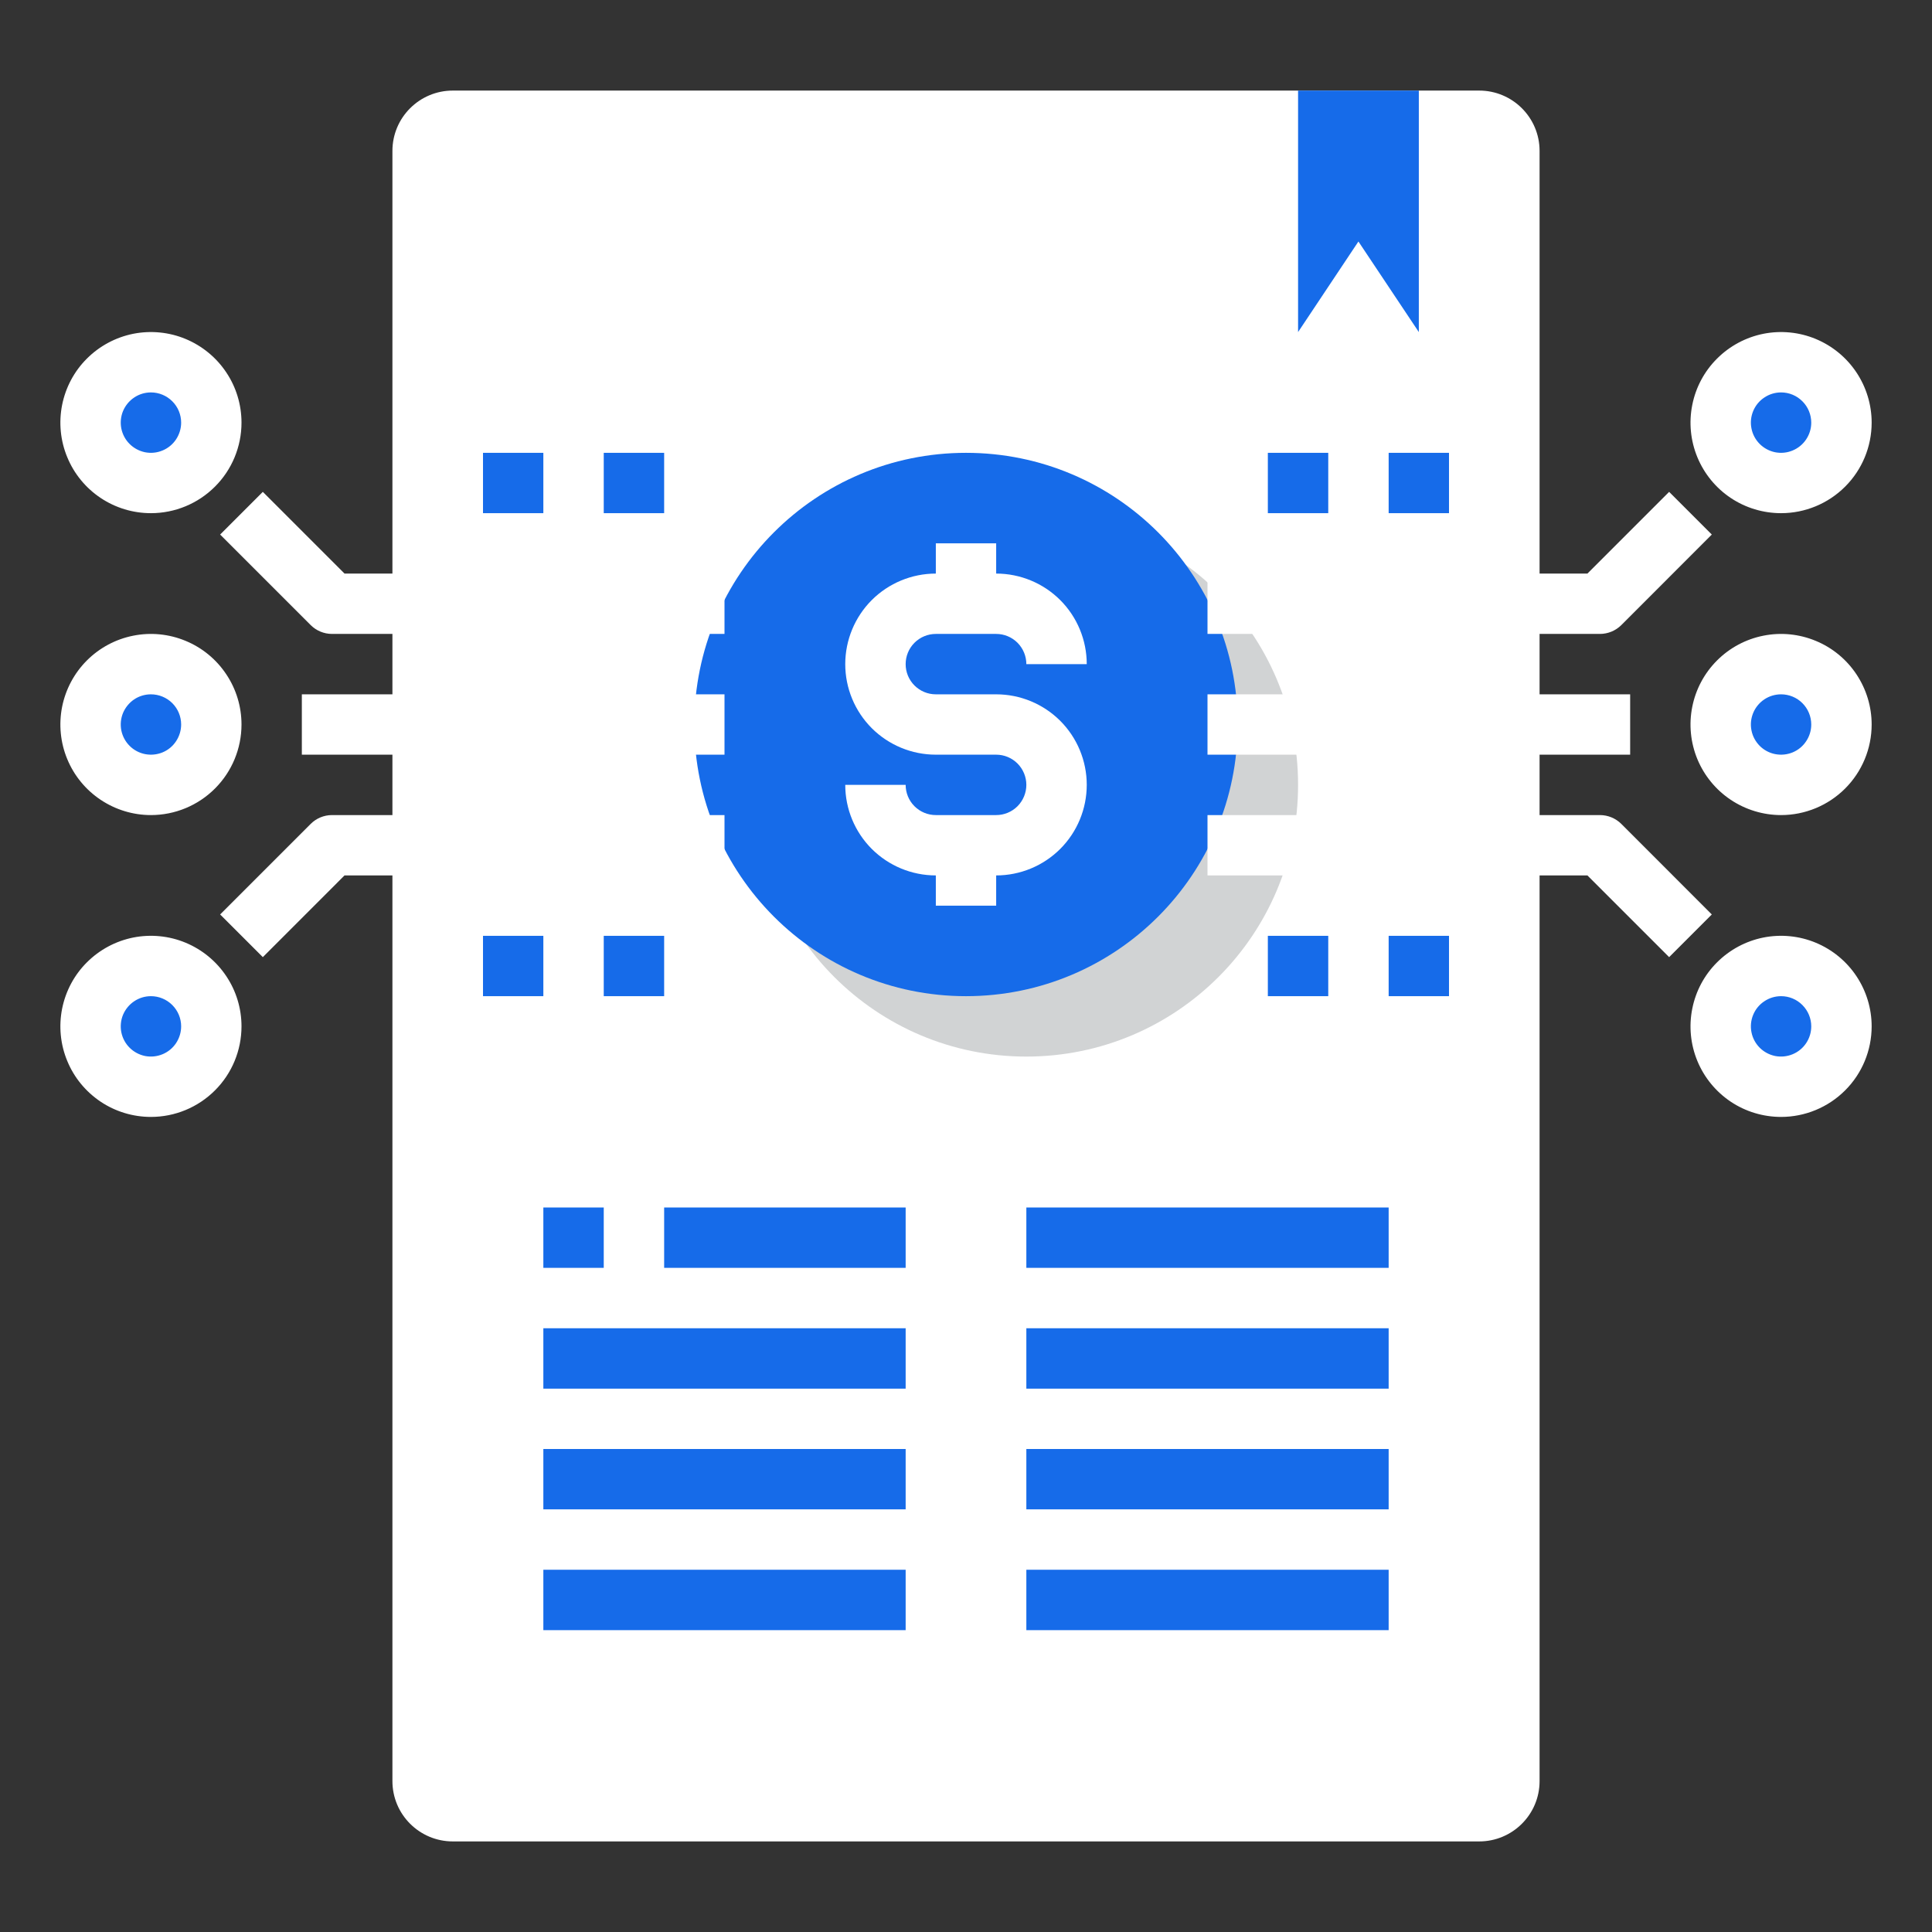<svg width="34" height="34" viewBox="0 0 34 34" fill="none" xmlns="http://www.w3.org/2000/svg">
<rect x="0" y="0" width="34" height="34" fill="#333333" stroke="none"/>
<path d="M26.031 1.594H7.969C7.382 1.594 6.906 2.069 6.906 2.656V31.344C6.906 31.931 7.382 32.406 7.969 32.406H26.031C26.618 32.406 27.094 31.931 27.094 31.344V2.656C27.094 2.069 26.618 1.594 26.031 1.594Z" fill="white"/>
<path d="M2.656 19.125C3.243 19.125 3.719 18.649 3.719 18.062C3.719 17.476 3.243 17 2.656 17C2.069 17 1.594 17.476 1.594 18.062C1.594 18.649 2.069 19.125 2.656 19.125Z" fill="#166BE9"/>
<path d="M2.656 13.812C3.243 13.812 3.719 13.337 3.719 12.75C3.719 12.163 3.243 11.688 2.656 11.688C2.069 11.688 1.594 12.163 1.594 12.75C1.594 13.337 2.069 13.812 2.656 13.812Z" fill="#166BE9"/>
<path d="M2.656 8.5C3.243 8.5 3.719 8.024 3.719 7.438C3.719 6.851 3.243 6.375 2.656 6.375C2.069 6.375 1.594 6.851 1.594 7.438C1.594 8.024 2.069 8.5 2.656 8.5Z" fill="#166BE9"/>
<path d="M31.344 19.125C31.931 19.125 32.406 18.649 32.406 18.062C32.406 17.476 31.931 17 31.344 17C30.757 17 30.281 17.476 30.281 18.062C30.281 18.649 30.757 19.125 31.344 19.125Z" fill="#166BE9"/>
<path d="M31.344 13.812C31.931 13.812 32.406 13.337 32.406 12.75C32.406 12.163 31.931 11.688 31.344 11.688C30.757 11.688 30.281 12.163 30.281 12.75C30.281 13.337 30.757 13.812 31.344 13.812Z" fill="#166BE9"/>
<path d="M31.344 8.5C31.931 8.5 32.406 8.024 32.406 7.438C32.406 6.851 31.931 6.375 31.344 6.375C30.757 6.375 30.281 6.851 30.281 7.438C30.281 8.024 30.757 8.5 31.344 8.5Z" fill="#166BE9"/>
<path d="M24.969 1.594V5.844L23.906 4.25L22.844 5.844V1.594H24.969Z" fill="#166BE9"/>
<path d="M18.062 18.594C20.703 18.594 22.844 16.453 22.844 13.812C22.844 11.172 20.703 9.031 18.062 9.031C15.422 9.031 13.281 11.172 13.281 13.812C13.281 16.453 15.422 18.594 18.062 18.594Z" fill="#D1D3D4"/>
<path d="M17 17.531C19.641 17.531 21.781 15.391 21.781 12.75C21.781 10.109 19.641 7.969 17 7.969C14.359 7.969 12.219 10.109 12.219 12.75C12.219 15.391 14.359 17.531 17 17.531Z" fill="#166BE9"/>
<path d="M17.531 12.219H16.469C16.328 12.219 16.193 12.163 16.093 12.063C15.993 11.963 15.938 11.828 15.938 11.688C15.938 11.547 15.993 11.412 16.093 11.312C16.193 11.212 16.328 11.156 16.469 11.156H17.531C17.672 11.156 17.807 11.212 17.907 11.312C18.006 11.412 18.062 11.547 18.062 11.688H19.125C19.125 11.265 18.957 10.859 18.658 10.56C18.359 10.262 17.954 10.094 17.531 10.094V9.562H16.469V10.094C16.046 10.094 15.641 10.262 15.342 10.56C15.043 10.859 14.875 11.265 14.875 11.688C14.875 12.11 15.043 12.516 15.342 12.815C15.641 13.113 16.046 13.281 16.469 13.281H17.531C17.672 13.281 17.807 13.337 17.907 13.437C18.006 13.537 18.062 13.672 18.062 13.812C18.062 13.953 18.006 14.088 17.907 14.188C17.807 14.288 17.672 14.344 17.531 14.344H16.469C16.328 14.344 16.193 14.288 16.093 14.188C15.993 14.088 15.938 13.953 15.938 13.812H14.875C14.875 14.235 15.043 14.641 15.342 14.94C15.641 15.238 16.046 15.406 16.469 15.406V15.938H17.531V15.406C17.954 15.406 18.359 15.238 18.658 14.94C18.957 14.641 19.125 14.235 19.125 13.812C19.125 13.39 18.957 12.984 18.658 12.685C18.359 12.387 17.954 12.219 17.531 12.219Z" fill="white"/>
<path d="M2.656 9.031C2.341 9.031 2.033 8.938 1.771 8.763C1.509 8.588 1.304 8.339 1.184 8.047C1.063 7.756 1.032 7.436 1.093 7.127C1.155 6.817 1.306 6.533 1.529 6.311C1.752 6.088 2.036 5.936 2.345 5.874C2.654 5.813 2.975 5.844 3.266 5.965C3.557 6.086 3.806 6.29 3.981 6.552C4.157 6.814 4.25 7.122 4.25 7.438C4.25 7.86 4.082 8.266 3.783 8.564C3.484 8.863 3.079 9.031 2.656 9.031ZM2.656 6.906C2.551 6.906 2.448 6.937 2.361 6.996C2.274 7.054 2.206 7.137 2.165 7.234C2.125 7.331 2.115 7.438 2.135 7.541C2.156 7.644 2.206 7.739 2.281 7.813C2.355 7.887 2.45 7.938 2.553 7.959C2.656 7.979 2.762 7.969 2.86 7.928C2.957 7.888 3.04 7.82 3.098 7.733C3.156 7.645 3.188 7.543 3.188 7.438C3.188 7.297 3.132 7.161 3.032 7.062C2.932 6.962 2.797 6.906 2.656 6.906ZM2.656 14.344C2.341 14.344 2.033 14.25 1.771 14.075C1.509 13.9 1.304 13.651 1.184 13.36C1.063 13.069 1.032 12.748 1.093 12.439C1.155 12.13 1.306 11.846 1.529 11.623C1.752 11.4 2.036 11.248 2.345 11.187C2.654 11.125 2.975 11.157 3.266 11.278C3.557 11.398 3.806 11.602 3.981 11.865C4.157 12.127 4.25 12.435 4.25 12.75C4.25 13.173 4.082 13.578 3.783 13.877C3.484 14.176 3.079 14.344 2.656 14.344ZM2.656 12.219C2.551 12.219 2.448 12.25 2.361 12.308C2.274 12.367 2.206 12.45 2.165 12.547C2.125 12.644 2.115 12.751 2.135 12.854C2.156 12.957 2.206 13.051 2.281 13.126C2.355 13.2 2.45 13.251 2.553 13.271C2.656 13.291 2.762 13.281 2.86 13.241C2.957 13.201 3.04 13.133 3.098 13.045C3.156 12.958 3.188 12.855 3.188 12.75C3.188 12.609 3.132 12.474 3.032 12.374C2.932 12.275 2.797 12.219 2.656 12.219ZM2.656 19.656C2.341 19.656 2.033 19.563 1.771 19.388C1.509 19.212 1.304 18.964 1.184 18.672C1.063 18.381 1.032 18.061 1.093 17.752C1.155 17.442 1.306 17.158 1.529 16.936C1.752 16.713 2.036 16.561 2.345 16.499C2.654 16.438 2.975 16.469 3.266 16.59C3.557 16.711 3.806 16.915 3.981 17.177C4.157 17.439 4.25 17.747 4.25 18.062C4.25 18.485 4.082 18.891 3.783 19.189C3.484 19.488 3.079 19.656 2.656 19.656ZM2.656 17.531C2.551 17.531 2.448 17.562 2.361 17.621C2.274 17.679 2.206 17.762 2.165 17.859C2.125 17.956 2.115 18.063 2.135 18.166C2.156 18.269 2.206 18.364 2.281 18.438C2.355 18.512 2.45 18.563 2.553 18.584C2.656 18.604 2.762 18.593 2.86 18.553C2.957 18.513 3.04 18.445 3.098 18.358C3.156 18.27 3.188 18.168 3.188 18.062C3.188 17.922 3.132 17.787 3.032 17.687C2.932 17.587 2.797 17.531 2.656 17.531Z" fill="white"/>
<path d="M9.562 16.469H8.5V17.531H9.562V16.469Z" fill="#166BE9"/>
<path d="M11.688 16.469H10.625V17.531H11.688V16.469Z" fill="#166BE9"/>
<path d="M9.562 7.969H8.5V9.031H9.562V7.969Z" fill="#166BE9"/>
<path d="M11.688 7.969H10.625V9.031H11.688V7.969Z" fill="#166BE9"/>
<path d="M31.344 9.031C31.029 9.031 30.72 8.938 30.458 8.763C30.196 8.588 29.992 8.339 29.871 8.047C29.751 7.756 29.719 7.436 29.781 7.127C29.842 6.817 29.994 6.533 30.217 6.311C30.44 6.088 30.724 5.936 31.033 5.874C31.342 5.813 31.662 5.844 31.954 5.965C32.245 6.086 32.494 6.29 32.669 6.552C32.844 6.814 32.938 7.122 32.938 7.438C32.938 7.86 32.77 8.266 32.471 8.564C32.172 8.863 31.766 9.031 31.344 9.031ZM31.344 6.906C31.239 6.906 31.136 6.937 31.049 6.996C30.961 7.054 30.893 7.137 30.853 7.234C30.813 7.331 30.802 7.438 30.823 7.541C30.843 7.644 30.894 7.739 30.968 7.813C31.042 7.887 31.137 7.938 31.24 7.959C31.343 7.979 31.45 7.969 31.547 7.928C31.644 7.888 31.727 7.82 31.785 7.733C31.844 7.645 31.875 7.543 31.875 7.438C31.875 7.297 31.819 7.161 31.719 7.062C31.62 6.962 31.485 6.906 31.344 6.906ZM31.344 14.344C31.029 14.344 30.72 14.25 30.458 14.075C30.196 13.9 29.992 13.651 29.871 13.36C29.751 13.069 29.719 12.748 29.781 12.439C29.842 12.13 29.994 11.846 30.217 11.623C30.44 11.4 30.724 11.248 31.033 11.187C31.342 11.125 31.662 11.157 31.954 11.278C32.245 11.398 32.494 11.602 32.669 11.865C32.844 12.127 32.938 12.435 32.938 12.75C32.938 13.173 32.77 13.578 32.471 13.877C32.172 14.176 31.766 14.344 31.344 14.344ZM31.344 12.219C31.239 12.219 31.136 12.25 31.049 12.308C30.961 12.367 30.893 12.45 30.853 12.547C30.813 12.644 30.802 12.751 30.823 12.854C30.843 12.957 30.894 13.051 30.968 13.126C31.042 13.2 31.137 13.251 31.24 13.271C31.343 13.291 31.45 13.281 31.547 13.241C31.644 13.201 31.727 13.133 31.785 13.045C31.844 12.958 31.875 12.855 31.875 12.75C31.875 12.609 31.819 12.474 31.719 12.374C31.62 12.275 31.485 12.219 31.344 12.219ZM31.344 19.656C31.029 19.656 30.72 19.563 30.458 19.388C30.196 19.212 29.992 18.964 29.871 18.672C29.751 18.381 29.719 18.061 29.781 17.752C29.842 17.442 29.994 17.158 30.217 16.936C30.44 16.713 30.724 16.561 31.033 16.499C31.342 16.438 31.662 16.469 31.954 16.59C32.245 16.711 32.494 16.915 32.669 17.177C32.844 17.439 32.938 17.747 32.938 18.062C32.938 18.485 32.77 18.891 32.471 19.189C32.172 19.488 31.766 19.656 31.344 19.656ZM31.344 17.531C31.239 17.531 31.136 17.562 31.049 17.621C30.961 17.679 30.893 17.762 30.853 17.859C30.813 17.956 30.802 18.063 30.823 18.166C30.843 18.269 30.894 18.364 30.968 18.438C31.042 18.512 31.137 18.563 31.24 18.584C31.343 18.604 31.45 18.593 31.547 18.553C31.644 18.513 31.727 18.445 31.785 18.358C31.844 18.27 31.875 18.168 31.875 18.062C31.875 17.922 31.819 17.787 31.719 17.687C31.62 17.587 31.485 17.531 31.344 17.531Z" fill="white"/>
<path d="M25.5 16.469H24.438V17.531H25.5V16.469Z" fill="#166BE9"/>
<path d="M23.375 16.469H22.312V17.531H23.375V16.469Z" fill="#166BE9"/>
<path d="M25.5 7.969H24.438V9.031H25.5V7.969Z" fill="#166BE9"/>
<path d="M23.375 7.969H22.312V9.031H23.375V7.969Z" fill="#166BE9"/>
<path d="M15.938 21.25H11.688V22.312H15.938V21.25Z" fill="#166BE9"/>
<path d="M10.625 21.25H9.562V22.312H10.625V21.25Z" fill="#166BE9"/>
<path d="M15.938 23.375H9.562V24.438H15.938V23.375Z" fill="#166BE9"/>
<path d="M15.938 25.5H9.562V26.562H15.938V25.5Z" fill="#166BE9"/>
<path d="M15.938 27.625H9.562V28.688H15.938V27.625Z" fill="#166BE9"/>
<path d="M24.438 21.25H18.062V22.312H24.438V21.25Z" fill="#166BE9"/>
<path d="M24.438 23.375H18.062V24.438H24.438V23.375Z" fill="#166BE9"/>
<path d="M24.438 25.5H18.062V26.562H24.438V25.5Z" fill="#166BE9"/>
<path d="M24.438 27.625H18.062V28.688H24.438V27.625Z" fill="#166BE9"/>
<path d="M12.75 12.219H5.312V13.281H12.75V12.219Z" fill="white"/>
<path d="M28.688 12.219H21.25V13.281H28.688V12.219Z" fill="white"/>
<path d="M12.75 11.156H5.843C5.702 11.156 5.567 11.1 5.468 11.001L3.874 9.407L4.625 8.656L6.063 10.094H12.75V11.156ZM4.625 16.844L3.874 16.093L5.468 14.499C5.567 14.4 5.702 14.344 5.843 14.344H12.75V15.406H6.063L4.625 16.844ZM28.156 11.156H21.25V10.094H27.936L29.374 8.656L30.125 9.407L28.532 11.001C28.432 11.1 28.297 11.156 28.156 11.156ZM29.374 16.844L27.936 15.406H21.25V14.344H28.156C28.297 14.344 28.432 14.4 28.532 14.499L30.125 16.093L29.374 16.844Z" fill="white"/>
</svg>
